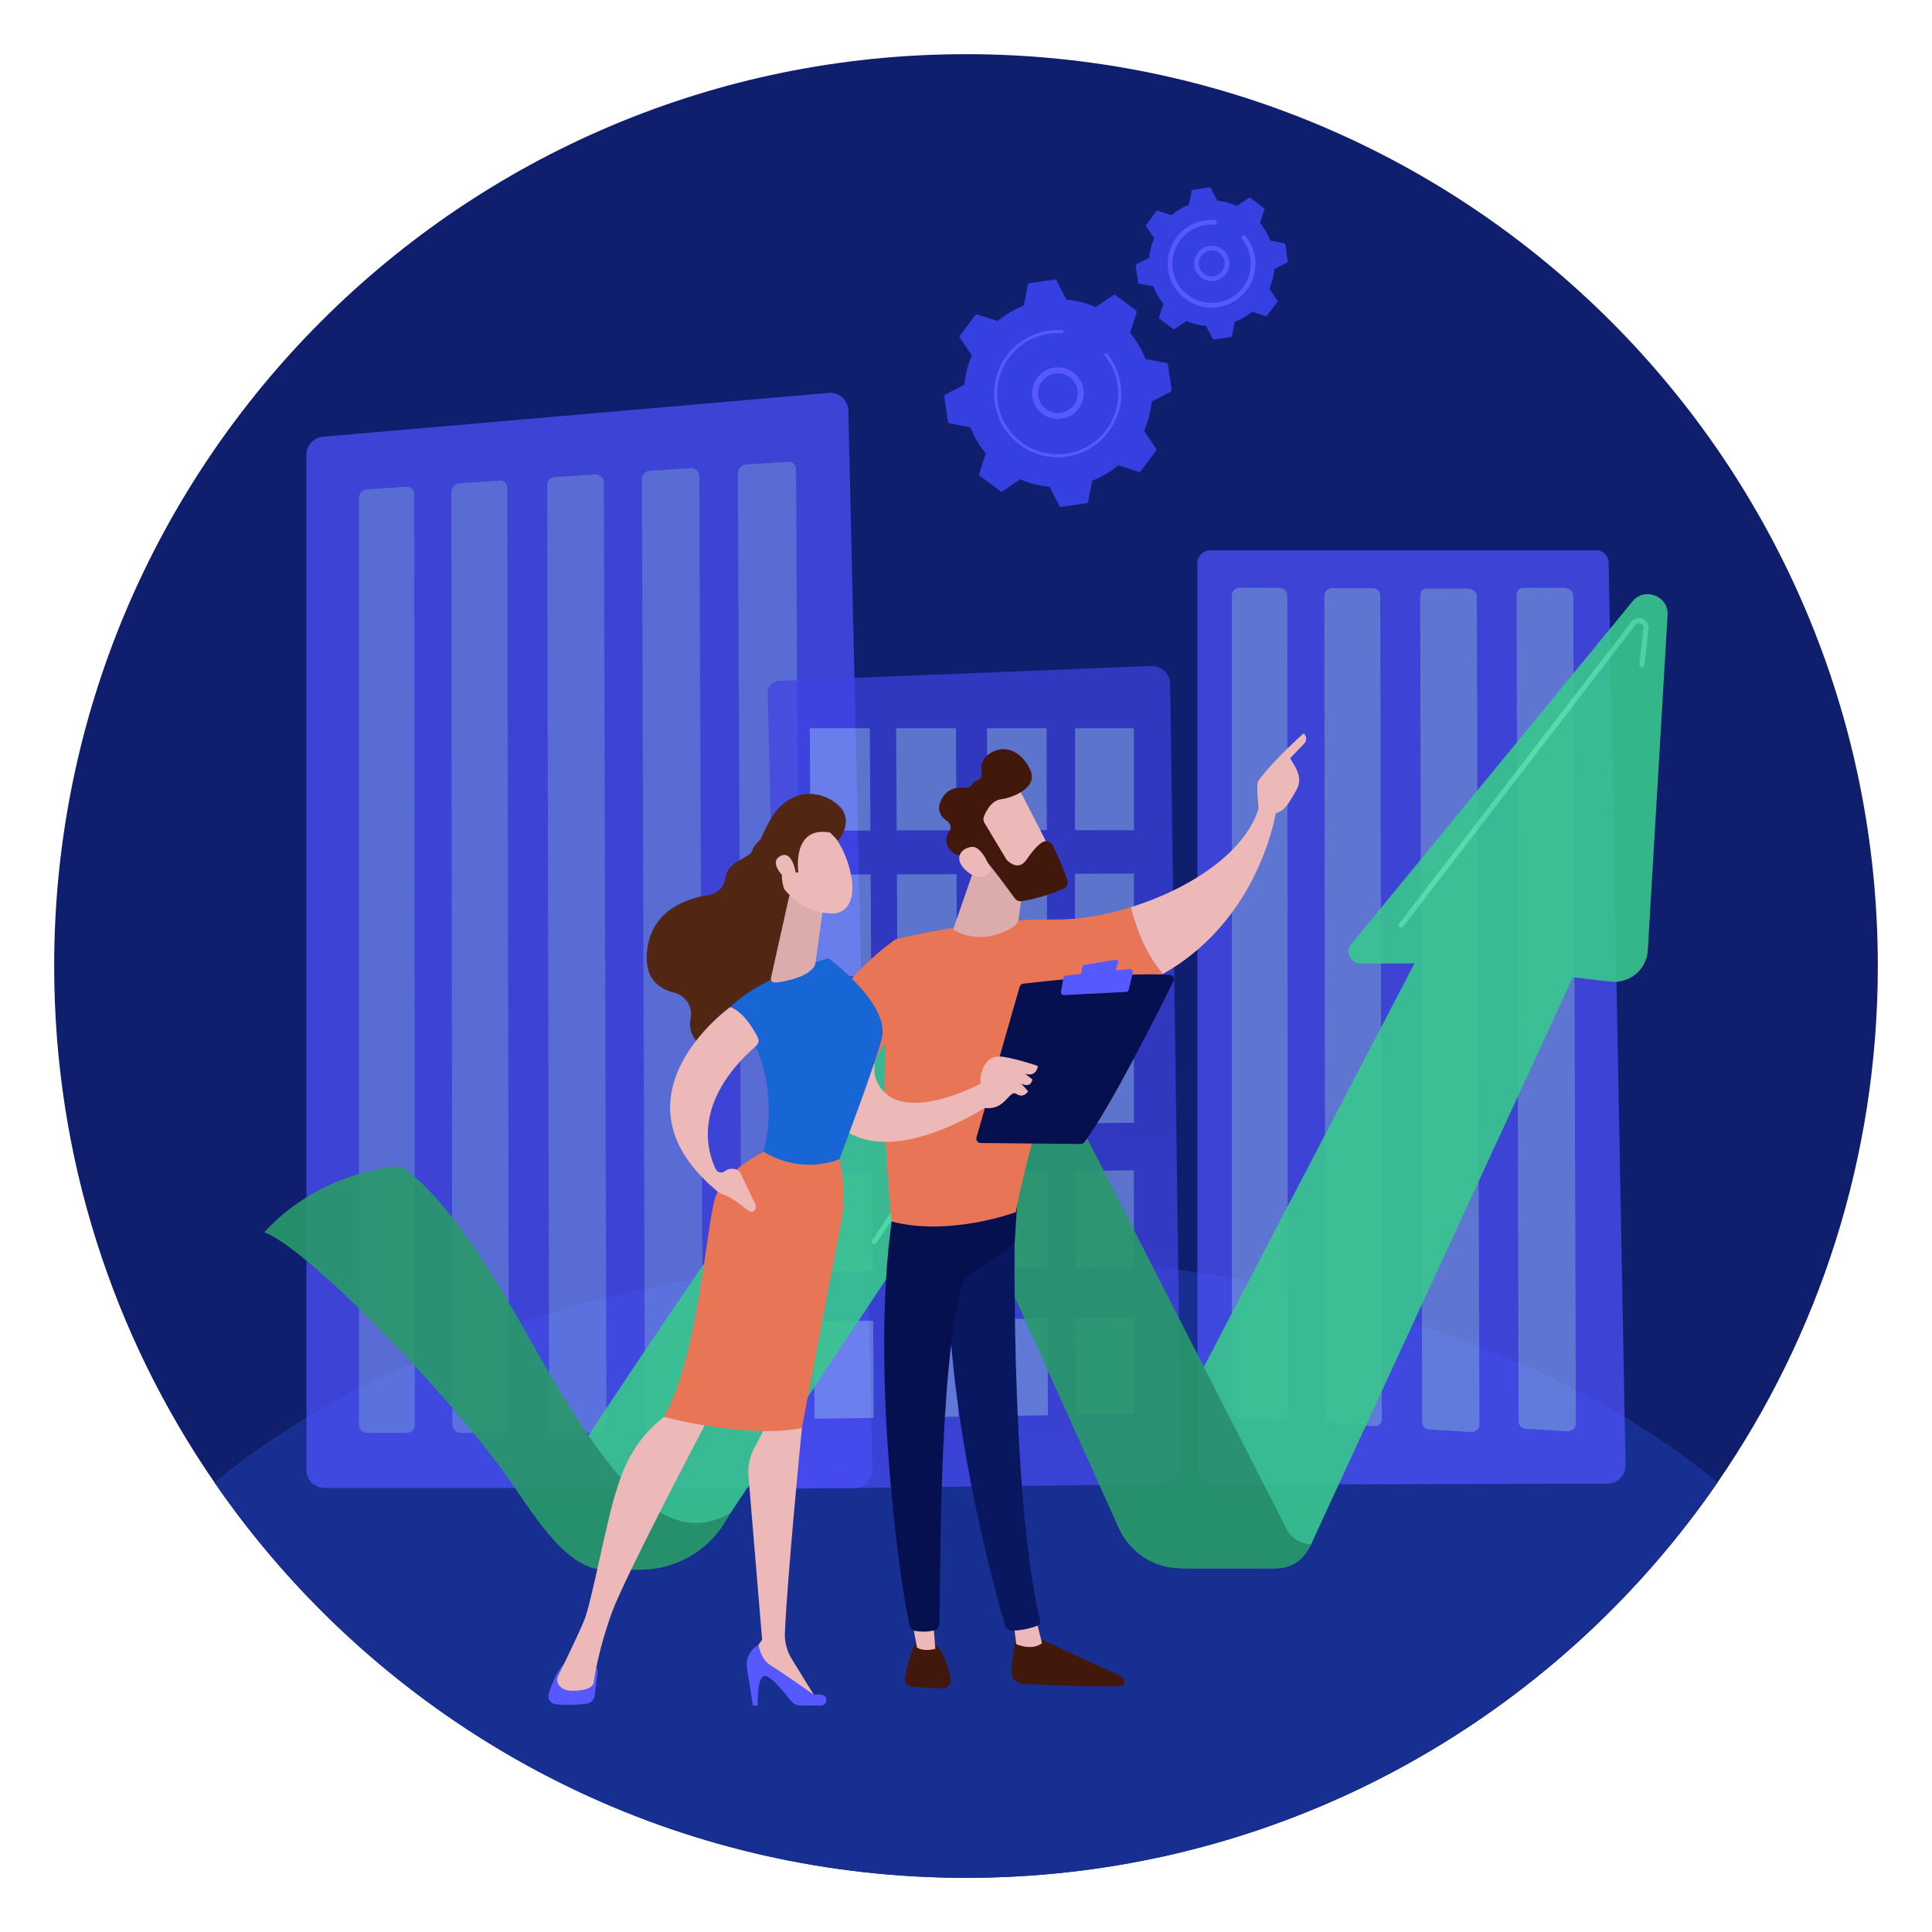 <svg xmlns="http://www.w3.org/2000/svg" xmlns:xlink="http://www.w3.org/1999/xlink" id="Warstwa_3" data-name="Warstwa 3" viewBox="0 0 500 500"><defs><linearGradient id="linear-gradient" x1="78.82" y1="662.397" x2="125.758" y2="399.303" gradientUnits="userSpaceOnUse"><stop offset="0" stop-color="#4042e2"></stop><stop offset="1" stop-color="#4f52ff"></stop></linearGradient><linearGradient id="linear-gradient-2" x1="251.431" y1="287.045" x2="232.109" y2="487.647" xlink:href="#linear-gradient"></linearGradient><linearGradient id="linear-gradient-3" x1="478.949" y1="-70.339" x2="422.69" y2="94.462" xlink:href="#linear-gradient"></linearGradient></defs><path d="M485.98,250c0,49.62-15.32,95.67-41.49,133.67-4.99,7.25-10.38,14.21-16.13,20.84-43.26,49.91-107.12,81.47-178.36,81.47s-135.1-31.56-178.36-81.47c-5.75-6.63-11.14-13.59-16.13-20.84-26.17-38-41.49-84.05-41.49-133.67C14.02,119.67,119.67,14.02,250,14.02s235.98,105.65,235.98,235.98Z" style="fill: #0f1e6d; stroke-width: 0px;"></path><path d="M444.49,383.67c-4.99,7.25-10.38,14.21-16.13,20.84-43.26,49.91-107.12,81.47-178.36,81.47s-135.1-31.56-178.36-81.47c-5.75-6.63-11.14-13.59-16.13-20.84,42.55-35.49,113.79-58.76,194.49-58.76s151.94,23.27,194.49,58.76Z" style="fill: #172f91; stroke-width: 0px;"></path><g style="opacity: .71;"><path d="M219.557,106.264c-.03-1.299-.595-2.528-1.563-3.396-.968-.867-2.251-1.296-3.546-1.184l-130.775,11.328c-2.431.211-4.373,2.246-4.373,4.686v262.888c0,2.598,2.257,4.508,4.855,4.508h136.942c1.266,0,2.479-.412,3.364-1.318.885-.905,1.368-2.08,1.339-3.346l-6.243-274.167Z" style="fill: url(#linear-gradient); stroke-width: 0px;"></path><g style="opacity: .59;"><path d="M105.21,125.978l-10.326.676c-1.094.072-1.999,1.082-1.999,2.257v239.799c0,1.199.934,2.119,2.039,2.119h10.417c1.112,0,2.026-.95,2.025-2.154l-.149-240.706c0-1.179-.906-2.063-2.007-1.99Z" style="fill: #91b3fa; stroke-width: 0px;"></path><path d="M129.425,124.39l-10.441.685c-1.108.073-2.177,1.101-2.176,2.283l.25,241.311c.001,1.207,1.084,2.16,2.204,2.16h10.554c1.127,0,1.877-.956,1.875-2.168l-.404-242.257c-.002-1.187-.747-2.087-1.862-2.014Z" style="fill: #91b3fa; stroke-width: 0px;"></path><path d="M153.955,122.782l-10.578.694c-1.123.074-1.77,1.081-1.767,2.271l.514,242.908c.003,1.215.661,2.174,1.796,2.174h10.693c1.142,0,2.343-.963,2.34-2.183l-.671-243.867c-.003-1.195-1.197-2.071-2.326-1.997Z" style="fill: #91b3fa; stroke-width: 0px;"></path><path d="M178.808,121.152l-10.717.703c-1.137.075-1.968,1.1-1.965,2.298l.778,244.488c.004,1.223.85,2.189,2,2.189h10.836c1.157,0,2.194-.969,2.189-2.197l-.939-245.458c-.005-1.202-1.037-2.096-2.182-2.021Z" style="fill: #91b3fa; stroke-width: 0px;"></path><path d="M203.989,119.501l-10.859.712c-1.152.076-2.172,1.12-2.167,2.325l1.048,246.087c.005,1.231,1.045,2.203,2.21,2.203h10.981c1.173,0,2.04-.976,2.034-2.212l-1.214-247.071c-.006-1.21-.873-2.121-2.033-2.045Z" style="fill: #91b3fa; stroke-width: 0px;"></path></g></g><g style="opacity: .71;"><path d="M302.841,176.991c-.018-1.269-.547-2.477-1.468-3.349-.921-.873-2.156-1.336-3.424-1.285l-96.348,3.863c-1.654.066-2.949,1.447-2.909,3.101l4.891,205.97,97.422-1.189c1.249-.015,2.44-.526,3.312-1.421.872-.895,1.352-2.099,1.334-3.348l-2.809-202.342Z" style="fill: url(#linear-gradient-2); stroke-width: 0px;"></path><g><g><polygon points="225.254 214.956 209.75 214.96 209.567 188.463 225.105 188.463 225.254 214.956" style="fill: #7d97f4; stroke-width: 0px;"></polygon><polygon points="247.51 214.906 232.064 214.911 231.929 188.463 247.41 188.463 247.51 214.906" style="fill: #7d97f4; stroke-width: 0px;"></polygon><polygon points="270.912 214.855 255.526 214.859 255.444 188.463 270.863 188.463 270.912 214.855" style="fill: #7d97f4; stroke-width: 0px;"></polygon><polygon points="293.452 214.863 278.204 214.838 278.25 188.463 293.452 188.463 293.452 214.863" style="fill: #7d97f4; stroke-width: 0px;"></polygon></g><g><polygon points="225.466 252.578 210.01 252.66 209.828 226.357 225.318 226.308 225.466 252.578" style="fill: #7d97f4; stroke-width: 0px;"></polygon><polygon points="247.653 252.459 232.254 252.541 232.121 226.286 247.553 226.238 247.653 252.459" style="fill: #7d97f4; stroke-width: 0px;"></polygon><polygon points="270.982 252.334 255.644 252.416 255.562 226.212 270.933 226.164 270.982 252.334" style="fill: #7d97f4; stroke-width: 0px;"></polygon><polygon points="293.452 252.213 278.251 252.295 278.179 226.141 293.452 226.092 293.452 252.213" style="fill: #7d97f4; stroke-width: 0px;"></polygon></g><g><polygon points="225.684 291.149 210.278 291.281 210.097 265.146 225.537 265.047 225.684 291.149" style="fill: #7d97f4; stroke-width: 0px;"></polygon><polygon points="247.799 290.959 232.45 291.091 232.318 265.004 247.7 264.905 247.799 290.959" style="fill: #7d97f4; stroke-width: 0px;"></polygon><polygon points="271.054 290.76 255.765 290.891 255.683 264.854 271.006 264.756 271.054 290.76" style="fill: #7d97f4; stroke-width: 0px;"></polygon><polygon points="293.452 290.566 278.3 290.697 278.227 264.709 293.452 264.611 293.452 290.566" style="fill: #7d97f4; stroke-width: 0px;"></polygon></g><g><polygon points="225.897 328.859 210.539 329.039 210.364 303.687 225.754 303.539 225.897 328.859" style="fill: #7d97f4; stroke-width: 0px;"></polygon><polygon points="247.942 328.6 232.641 328.78 232.513 303.474 247.846 303.327 247.942 328.6" style="fill: #7d97f4; stroke-width: 0px;"></polygon><polygon points="271.125 328.328 255.883 328.507 255.804 303.25 271.077 303.103 271.125 328.328" style="fill: #7d97f4; stroke-width: 0px;"></polygon><polygon points="293.452 328.064 278.347 328.242 278.276 303.033 293.452 302.886 293.452 328.064" style="fill: #7d97f4; stroke-width: 0px;"></polygon></g><g><polygon points="226.111 366.945 210.803 367.174 210.629 341.983 225.969 341.786 226.111 366.945" style="fill: #7d97f4; stroke-width: 0px;"></polygon><polygon points="248.087 366.617 232.835 366.845 232.707 341.7 247.991 341.504 248.087 366.617" style="fill: #7d97f4; stroke-width: 0px;"></polygon><polygon points="271.196 366.273 256.003 366.499 255.924 341.402 271.149 341.207 271.196 366.273" style="fill: #7d97f4; stroke-width: 0px;"></polygon><polygon points="293.452 365.938 278.395 366.164 278.324 341.114 293.452 340.919 293.452 365.938" style="fill: #7d97f4; stroke-width: 0px;"></polygon></g></g></g><g style="opacity: .71;"><path d="M416.315,145.498c-.031-1.652-1.379-3.079-3.031-3.079h-100.213c-1.674,0-3.183,1.566-3.183,3.24v233.877c0,1.25.573,2.448,1.458,3.331.885.882,2.123,1.377,3.372,1.373l101.277-.277c1.261-.003,2.477-.513,3.358-1.414.882-.901,1.37-2.17,1.346-3.431l-4.385-233.622Z" style="fill: url(#linear-gradient-3); stroke-width: 0px;"></path><path d="M331.136,152.153l-10.326-.041c-1.094-.004-1.999.829-1.999,1.862v210.964c0,1.055.934,1.922,2.039,1.99l10.417.641c1.112.068,2.026-.711,2.025-1.77l-.149-211.771c0-1.037-.906-1.87-2.007-1.874Z" style="fill: #91b3fa; opacity: .74; stroke-width: 0px;"></path><path d="M355.35,152.245l-10.441-.04c-1.108-.004-2.177.835-2.176,1.875l.25,212.309c.001,1.062,1.084,1.966,2.204,2.035l10.554.649c1.127.069,1.877-.726,1.875-1.792l-.404-213.151c-.002-1.044-.747-1.882-1.862-1.886Z" style="fill: #91b3fa; opacity: .74; stroke-width: 0px;"></path><path d="M379.88,152.339l-10.578-.04c-1.123-.004-1.77.842-1.767,1.889l.514,213.731c.003,1.069.661,1.953,1.796,2.023l10.693.658c1.142.07,2.343-.703,2.34-1.776l-.671-214.584c-.003-1.051-1.197-1.896-2.326-1.9Z" style="fill: #91b3fa; opacity: .74; stroke-width: 0px;"></path><path d="M404.844,152.153l-10.578-.04c-1.123-.004-1.77.842-1.767,1.889l.514,213.731c.003,1.069.661,1.953,1.796,2.023l10.693.658c1.142.07,2.343-.703,2.34-1.776l-.671-214.584c-.003-1.051-1.197-1.896-2.326-1.9Z" style="fill: #91b3fa; opacity: .74; stroke-width: 0px;"></path></g><g style="opacity: .9;"><path d="M297.782,380.14l68.277-130.804h-13.989c-2.58,0-3.998-2.999-2.362-4.993l72.769-88.691c3.154-3.844,9.384-1.406,9.091,3.558l-5.115,86.729c-.293,4.965-4.695,8.665-9.637,8.1l-9.753-1.116-67.744,146.71c-1.764,3.819-5.586,6.265-9.793,6.265h-23.479l-8.265-25.757Z" style="fill: #39c78d; stroke-width: 0px;"></path><path d="M241.332,288.401l48.202,107.075c2.855,6.342,9.164,10.421,16.119,10.421h24.849c3.297,0,6.335-1.789,7.934-4.672l.884-1.593h0c-2.67,0-5.114-1.497-6.328-3.875l-64.223-125.836-27.436,18.481Z" style="fill: #289968; stroke-width: 0px;"></path><path d="M275.255,282.631h0c-4.833-3.817-11.896-2.695-15.308,2.432l-70.87,106.477c-5.676,8.528-15.242,13.652-25.486,13.652h-9.972l-8.116-23.379s65.885-101.023,82.867-116.304c0,0,16.911-15.242,33.585-3.718,4.405,3.044,7.75,7.39,9.793,12.34l3.508,8.5Z" style="fill: #39c78d; stroke-width: 0px;"></path><path d="M68.422,318.936s11.863-14.828,34.852-17.135c0,0,10.918,3.72,32.67,42.697,21.752,38.977,36.19,56.751,53.133,47.043l-1.403,2.329c-4.623,7.675-12.928,12.368-21.888,12.368h-9.371c-10.317,0-19.276-15.891-25.301-24.266-16.93-23.534-52.293-59.382-62.693-63.036Z" style="fill: #289968; stroke-width: 0px;"></path><path d="M362.612,240.07c-.14,0-.281-.044-.4-.136-.287-.221-.341-.634-.12-.921l60.09-78.078c.704-.914,1.85-1.225,2.919-.793,1.07.433,1.677,1.453,1.547,2.6l-1.06,9.359c-.041.361-.367.619-.727.579-.361-.041-.62-.366-.579-.727l1.06-9.359c.075-.661-.331-1.071-.735-1.234-.403-.163-.98-.151-1.386.377l-60.09,78.078c-.129.168-.324.256-.521.256Z" style="fill: #55e5a7; stroke-width: 0px;"></path><path d="M226.293,321.922c-.127,0-.254-.036-.367-.112-.301-.203-.38-.611-.177-.912l31.077-46.065c1.111-1.647,2.957-2.538,4.938-2.39,1.981.15,3.671,1.312,4.521,3.108.155.328.015.72-.313.875-.327.155-.72.015-.875-.313-.645-1.363-1.928-2.245-3.433-2.36-1.512-.114-2.906.565-3.75,1.815l-31.077,46.065c-.127.188-.334.29-.545.29Z" style="fill: #55e5a7; stroke-width: 0px;"></path></g><g><path d="M263.006,422.522s-.861,4.872-1.283,9.695c-.165,1.885,1.288,3.522,3.179,3.6,6.423.267,20.162.788,25.092.568.741-.033,1.226-.792.951-1.481h0c-.23-.578-.673-1.045-1.238-1.304l-22.694-10.43-4.007-.648Z" style="fill: #42180d; stroke-width: 0px;"></path><path d="M262.301,419.659l.691,5.828s3.975,1.851,6.69-.233l-1.646-6.495-5.735.9Z" style="fill: #ecb9b8; stroke-width: 0px;"></path><path d="M262.821,310.092c-.299,1.522-1.603,75.947,6.352,109.3.13.544-.146,1.105-.664,1.317-1.22.499-3.612,1.22-6.479,1.317-.888.03-1.684-.547-1.934-1.399-2.274-7.738-13.171-46.51-14.593-83.547-1.588-41.385,0-1.409,0-1.409l.932-25.582,16.386.003Z" style="fill: #091760; stroke-width: 0px;"></path><path d="M236.901,425.064s-1.37,2.46-2.696,8.996c-.24,1.18.585,2.31,1.784,2.428,2.121.208,5.386.477,8.001.459,1.206-.008,2.147-1.058,2.001-2.255-.29-2.386-1.192-6.3-3.98-9.351l-5.11-.277Z" style="fill: #42180d; stroke-width: 0px;"></path><path d="M235.697,417.567l1.616,8.813s1.598,1.188,4.758.327l-.771-9.483-5.602.342Z" style="fill: #ecb9b8; stroke-width: 0px;"></path><path d="M231.333,312.376c-6.507,39.268,1.411,97.053,4.082,108.363.163.692.722,1.223,1.424,1.339,1.192.198,3.154.359,5.089-.203.667-.194,1.135-.795,1.162-1.489.358-9.144-.287-65.278,5.776-87.462.307-1.124.994-2.105,1.944-2.78l11.767-8.365.902-13.522-32.146,4.119Z" style="fill: #07104f; stroke-width: 0px;"></path><g><path d="M272.793,237.972c-19.499-.322-41.014,5.12-41.014,5.12-5.812,33.914-1.016,73.032-1.016,73.032,15.096,3.959,32.124-2.42,32.124-2.42,2.509-14.175,14.215-54.069,14.215-54.069,9.527-1.182,17.375-3.931,23.839-7.565-4.93-5.715-7.254-12.986-8.264-17.284-6.894,2.143-13.87,3.287-19.884,3.188Z" style="fill: #e87556; stroke-width: 0px;"></path><path d="M330.389,209.251c-1.915-2.314-4.34-1.219-4.34-1.219-2.869,12.121-17.915,21.949-33.372,26.752,1.009,4.298,3.334,11.57,8.264,17.284,25.653-14.423,29.449-42.818,29.449-42.818Z" style="fill: #ecb9b8; stroke-width: 0px;"></path></g><path d="M329.257,210.617c.2.637-2.121,1.607-3.487-.999-.048-1.249-.807-6.6-.061-7.617,3.975-5.419,11.681-12.212,11.681-12.212,1.302,1.285.229,2.548.229,2.548l-3.738,3.894c.782,1.413,1.736,2.606,2.183,4.315.339,1.294.131,2.678-.522,3.856-.656,1.182-1.551,2.719-2.398,3.922-1.602,2.276-3.886,2.293-3.886,2.293Z" style="fill: #ecb9b8; stroke-width: 0px;"></path><path d="M239.258,261.972l-7.479-18.881s-18.213,12.375-21.208,28.065c3.441.253,9.703,1.149,15.833,4.244,1.347-7.409,12.854-13.428,12.854-13.428Z" style="fill: #e87556; stroke-width: 0px;"></path><path d="M255.174,279.738s-20.449,11.557-27.348,1.689c-1.433-2.049-1.775-4.085-1.422-6.027-6.129-3.095-12.392-3.99-15.833-4.244-.903,4.73-.426,9.761,2.354,14.845,12.086,22.109,44.956-1.222,44.956-1.222l-2.706-5.042Z" style="fill: #ecb9b8; stroke-width: 0px;"></path><g><path d="M252.717,294.359l11.16-38.974c.127-.442.504-.765.961-.818,2.022-.236,7.881-.898,14.646-1.47,8.148-.689,17.611-1.248,23.266-.773.804.068,1.29.918.932,1.641-3.216,6.506-16.443,32.969-23.066,41.638-.219.287-.559.455-.92.452l-25.893-.241c-.753-.007-1.293-.73-1.086-1.454Z" style="fill: #07104f; stroke-width: 0px;"></path><path d="M280.642,249.717l8.091-1.348c.431-.072.784.34.647.755l-.801,2.427c-.07.211-.254.364-.475.394l-7.786,1.04c-.403.054-.735-.312-.642-.708l.496-2.119c.053-.228.239-.402.47-.441Z" style="fill: #5659ff; stroke-width: 0px;"></path><path d="M274.583,256.567l.667-3.472c.067-.348.354-.611.707-.647l16.343-1.658c.55-.056.991.448.861.986l-1.039,4.326c-.083.346-.384.596-.74.614l-15.97.804c-.52.026-.927-.442-.829-.953Z" style="fill: #5659ff; stroke-width: 0px;"></path><path d="M254.802,286.721s-1.555-6.393-.928-8.66c.627-2.268,1.842-5.184,5.892-4.536,4.05.648,8.827,2.354,8.827,2.354,0,0-.241,2.954-3.319,2.001l1.909,1.477s-.273,2.365-2.873,1.102l1.775,1.959s-1.117,1.943-3.029.697c-1.913-1.246-2.83,4.377-8.254,3.608Z" style="fill: #ecb9b8; stroke-width: 0px;"></path></g><path d="M253.042,222.142l-6.204,17.942c-.103.297.019.626.295.779,1.691.935,7.784,3.638,15.127-1.018.765-.485,1.286-1.276,1.402-2.174l2.009-15.529h-12.628Z" style="fill: #dcabab; stroke-width: 0px;"></path><g><path d="M262.948,202.744c.243.228,10.236,19.853,10.236,19.853l-11.327,5.468-12.235-17.193s9.266-11.95,13.326-8.128Z" style="fill: #ecb9b8; stroke-width: 0px;"></path><path d="M254.633,211.348c-.202.523-.152,1.106.136,1.587l5.649,9.417c.086.143.188.272.31.386.672.626,2.973,2.447,4.752-.032,1.516-2.113,2.938-4.033,4.463-4.825.89-.463,1.985-.093,2.437.802.931,1.845,2.734,5.605,3.866,9.171.284.894-.177,1.853-1.047,2.205-2.293.929-6.826,2.61-10.849,3.165-.661.091-1.315-.188-1.708-.726-1.731-2.371-6.608-8.996-8.273-10.655-1.547-1.541-4.401-.96-5.687-.59-.488.14-1.008.073-1.443-.189-1.305-.786-3.582-2.743-1.499-6.057.518-.824.254-1.921-.559-2.456-1.457-.958-3.038-2.757-1.532-5.671,1.525-2.949,4.248-3.214,6.102-2.987.821.1,1.654-.33,1.968-1.094.14-.34.417-.63.932-.734.972-.197,1.61-1.086,1.419-2.059-.327-1.669-.081-3.837,2.584-5.302,4.887-2.687,9.168,1.691,10.257,5.387,1.089,3.696-4.376,6.308-7.813,6.744-2.525.32-3.909,3.076-4.466,4.516Z" style="fill: #42180d; stroke-width: 0px;"></path><path d="M256.492,225.301s-2.173-6.359-4.955-6.125c-2.782.233-4.971,3.005-1.524,6.12,4.288,3.875,6.479.005,6.479.005Z" style="fill: #ecb9b8; stroke-width: 0px;"></path></g></g><g><path d="M200.681,214.782s-5.067,2.465-5.999,5.296c-.748,2.272-6.35,2.565-6.904,7.032-.286,2.307-1.993,4.154-4.29,4.506-5.722.877-14.541,3.849-15.952,13.784-1.077,7.583,2.789,10.459,6.846,11.454,2.98.731,4.96,3.629,4.358,6.638-.578,2.886.284,6.222,5.283,8.859,11.203,5.911,22.39-14.004,22.39-14.004l2.293-34.774-8.025-8.793Z" style="fill: #512714; stroke-width: 0px;"></path><path d="M154.634,432.824l-.725,5.959c-.138,1.131-1.028,2.024-2.159,2.154-1.911.218-4.976.442-7.976.125-1.317-.139-2.171-1.472-1.77-2.734.731-2.301,2.069-5.754,3.998-7.786h6.611c1.222,0,2.169,1.069,2.022,2.283Z" style="fill: #5659ff; stroke-width: 0px;"></path><path d="M206.413,363.012l1.116,6.564s-3.737,37.85-4.401,52.989c-.104,2.374.51,4.719,1.756,6.742l6.497,10.551-16.513-9.744-.329-2.015,2.703-3.717-3.541-42.401c-.208-2.491.306-4.989,1.48-7.195l3.416-6.417,7.816-5.358Z" style="fill: #ecb9b8; stroke-width: 0px;"></path><path d="M212.468,441.387h-5.27c-.986,0-1.917-.453-2.518-1.234-1.643-2.135-5.047-6.299-6.674-6.408-2.191-.146-1.911,7.642-1.911,7.642h-1.228l-1.556-9.679c-.391-2.435.82-4.848,3.006-5.989h0s.501,3.704,3.217,5.342c2.716,1.638,11.051,7.505,11.051,7.505,0,0,1.021-.146,2.142.057,1.663.3,1.43,2.763-.259,2.763Z" style="fill: #5659ff; stroke-width: 0px;"></path><path d="M183.796,366.129s-21.891,41.524-25.371,51.005c-3.48,9.481-4.699,17.39-4.745,18.139-.073,1.17-1.528,2.293-5.541,2.293-2.071,0-3.085-.83-3.581-1.633-.424-.685-.446-1.543-.089-2.266,1.266-2.563,5.285-10.752,6.773-14.467,1.777-4.435,5.599-24.533,7.695-31.521,2.096-6.988,4.466-14.568,13.594-21.55,0,0,6.266-6.138,11.264,0Z" style="fill: #ecb9b8; stroke-width: 0px;"></path><path d="M197.624,298.089c5.647-23.928-8.658-37.461-8.658-37.461,9.026-8.664,25.472-12.607,25.472-12.607,0,0,15.693,11.473,13.831,20.453-1.091,5.263-11.03,31.525-11.03,31.525,0,0-9.191,4.35-19.614-1.911Z" style="fill: #1866d6; stroke-width: 0px;"></path><path d="M185.105,309.935c2.298-6.923,12.52-11.846,12.52-11.846,10.423,6.26,19.614,1.911,19.614,1.911,0,0,2.061,7.878.639,15.2-1.423,7.322-10.348,54.376-10.348,54.376-14.063,2.85-35.693-2.867-35.693-2.867,8.958-15.904,10.97-49.85,13.268-56.773Z" style="fill: #e87556; stroke-width: 0px;"></path><path d="M204.179,232.21l-4.591,20.622c-.44,1.816,1.216,1.519,3.053,1.173,3.007-.567,6.884-1.735,8.179-4.075.132-.238.198-.507.235-.777l1.972-14.3c.157-1.134-.457-2.236-1.504-2.7l-3.806-1.688c-1.465-.65-3.162.186-3.539,1.744Z" style="fill: #dcabab; stroke-width: 0px;"></path><path d="M188.966,260.629s-32.043,22.925-4.098,47.014c0,0,1.066,1.206,3.162,1.832,1.058.316,4.189,2.685,5.776,3.92.51.397,1.247.262,1.591-.286h0c.269-.429.3-.966.084-1.424l-3.967-8.388c-1.102-1.028-2.788-1.101-3.974-.172h0c-.757.593-1.865.345-2.289-.518-2.16-4.4-6.239-17.34,10.456-31.961.628-.55.786-1.459.401-2.199-1.173-2.253-3.856-6.728-7.141-7.817Z" style="fill: #ecb9b8; stroke-width: 0px;"></path><g><path d="M212.972,213.411s4.888,3.308,6.988,11.734c2.1,8.426-1.313,11.448-4.811,11.263-3.499-.185-8.571-1.267-12.966-7.312-4.395-6.045,4.385-19.728,10.79-15.685Z" style="fill: #ecb9b8; stroke-width: 0px;"></path><path d="M206.615,225.698s-1.791-12.073,8.233-10.226l2.027,2.11s4.906-5.525-.523-9.702c-5.43-4.177-12.964-3.107-17.133,4.497-4.168,7.604-5.681,12.947-2.187,17.672,3.494,4.725,6.122.673,6.122.673,0,0-1.602-4.089-.273-5.844,1.33-1.755,3.045,1.02,3.045,1.02l.689-.199Z" style="fill: #512714; stroke-width: 0px;"></path><path d="M205.967,226.009s-.884-6.211-4.056-4.436c-3.172,1.776,1.143,5.802,2.874,7.173l1.183-2.737Z" style="fill: #ecb9b8; stroke-width: 0px;"></path></g></g><g><g><path d="M288.688,76.371c-.156-.117-.368-.122-.529-.013l-4.598,3.111c-2.374-1.042-4.931-1.714-7.589-1.95l-2.531-4.937c-.089-.173-.278-.271-.47-.244l-6.592.94c-.193.028-.347.174-.384.365l-1.05,5.448c-2.486.969-4.754,2.328-6.742,3.992l-5.284-1.703c-.185-.06-.388.005-.505.16l-3.997,5.326c-.117.156-.122.368-.013.529l3.111,4.598c-1.042,2.374-1.714,4.931-1.949,7.589l-4.937,2.531c-.173.089-.271.278-.243.47l.94,6.593c.027.193.174.347.365.383l5.448,1.05c.969,2.486,2.328,4.754,3.992,6.742l-1.703,5.284c-.06.185.005.388.16.505l5.326,3.997c.156.117.368.122.529.013l4.598-3.111c2.374,1.042,4.931,1.714,7.589,1.95l2.531,4.937c.089.173.278.271.47.244l6.593-.94c.193-.027.347-.174.383-.365l1.05-5.448c2.486-.969,4.754-2.328,6.742-3.992l5.284,1.703c.185.06.388-.005.505-.16l3.997-5.326c.117-.156.122-.368.013-.529l-3.111-4.598c1.042-2.374,1.714-4.931,1.949-7.589l4.937-2.531c.173-.089.271-.278.243-.47l-.94-6.592c-.027-.193-.174-.347-.365-.384l-5.448-1.05c-.969-2.486-2.328-4.754-3.992-6.742l1.703-5.284c.06-.185-.005-.388-.16-.505l-5.326-3.997Z" style="fill: #363fe0; stroke-width: 0px;"></path><path d="M272.197,95.255c3.167-.784,6.524.854,7.797,3.961,1.399,3.416-.241,7.332-3.656,8.732-1.655.678-3.474.671-5.123-.02-1.649-.69-2.931-1.982-3.609-3.636-1.399-3.416.241-7.332,3.656-8.732.308-.126.62-.228.934-.305ZM275.023,106.739c.245-.061.486-.139.724-.236,2.619-1.073,3.876-4.076,2.803-6.695-1.073-2.619-4.076-3.877-6.695-2.803-2.619,1.073-3.876,4.076-2.803,6.695.52,1.269,1.502,2.259,2.767,2.788,1.028.43,2.142.514,3.204.251Z" style="fill: #5659ff; stroke-width: 0px;"></path><path d="M269.743,85.903c.544-.135,1.098-.243,1.66-.323h0c.177-.025.354-.048.532-.067.876-.096,1.759-.123,2.635-.079.012,0,.024.001.036.002.034.002.068.004.102.006.066.004.132.008.198.013.173.012.312.135.351.295.01.039.013.08.01.122-.015.215-.202.376-.417.362-1.107-.078-2.229-.038-3.336.12-5.5.783-9.93,4.348-12.071,9.068-1.191,2.625-1.674,5.607-1.237,8.665.076.536.179,1.065.308,1.584.864,3.492,2.886,6.555,5.802,8.743,3.349,2.514,7.477,3.573,11.623,2.982,8.562-1.221,14.529-9.175,13.309-17.733-.075-.528-.177-1.05-.304-1.564-.551-2.227-1.584-4.309-3.031-6.093-.037-.046-.063-.098-.076-.152-.035-.142.012-.299.133-.397.168-.135.413-.111.549.057,1.519,1.872,2.604,4.058,3.183,6.397.134.539.24,1.087.319,1.641,1.281,8.985-4.99,17.336-13.971,18.617-4.352.62-8.686-.491-12.202-3.13-3.061-2.297-5.184-5.513-6.091-9.178-.135-.545-.243-1.1-.323-1.663-.62-4.353.491-8.686,3.13-12.202,2.298-3.062,5.514-5.185,9.181-6.092Z" style="fill: #5659ff; stroke-width: 0px;"></path></g><g><path d="M323.567,51.192c-.104-.078-.246-.082-.354-.009l-3.077,2.082c-1.588-.697-3.3-1.147-5.078-1.305l-1.693-3.304c-.059-.116-.186-.181-.315-.163l-4.411.629c-.129.018-.232.117-.257.244l-.703,3.645c-1.663.648-3.181,1.558-4.511,2.671l-3.536-1.14c-.124-.04-.26.003-.338.107l-2.675,3.564c-.078.104-.082.246-.009.354l2.082,3.077c-.698,1.588-1.147,3.3-1.305,5.078l-3.304,1.693c-.116.059-.181.186-.163.315l.629,4.411c.018.129.117.232.244.257l3.645.703c.648,1.663,1.558,3.181,2.671,4.511l-1.14,3.536c-.04.124.003.26.107.338l3.564,2.675c.104.078.246.082.354.009l3.077-2.082c1.588.698,3.3,1.147,5.078,1.305l1.693,3.304c.059.116.186.181.315.163l4.411-.629c.129-.018.232-.116.257-.244l.703-3.645c1.663-.648,3.181-1.558,4.511-2.671l3.536,1.139c.124.04.26-.003.338-.107l2.675-3.564c.078-.104.082-.246.009-.354l-2.082-3.077c.698-1.588,1.147-3.3,1.304-5.078l3.304-1.693c.116-.059.181-.186.163-.315l-.629-4.411c-.018-.129-.117-.232-.244-.257l-3.645-.703c-.648-1.663-1.558-3.181-2.671-4.511l1.139-3.536c.04-.124-.003-.26-.107-.338l-3.564-2.675Z" style="fill: #363fe0; stroke-width: 0px;"></path><path d="M312.519,63.748c.944-.234,1.934-.159,2.847.223,1.123.47,1.996,1.35,2.458,2.477.953,2.326-.164,4.994-2.49,5.947-2.331.95-4.995-.164-5.948-2.491-.462-1.127-.457-2.366.013-3.489.47-1.124,1.35-1.997,2.477-2.458.211-.086.426-.156.642-.21ZM314.409,71.434c.157-.039.314-.09.468-.153,1.711-.702,2.533-2.664,1.832-4.375-.34-.829-.982-1.476-1.808-1.822-.827-.346-1.738-.349-2.567-.01h0c-.829.34-1.476.982-1.822,1.808-.346.827-.349,1.738-.01,2.567.638,1.556,2.32,2.377,3.907,1.985Z" style="fill: #5659ff; stroke-width: 0px;"></path><path d="M310.819,57.236c.37-.092.748-.165,1.133-.22.765-.109,1.542-.141,2.312-.093.035.002.069.005.104.007.267.019.481.209.543.456.015.06.021.123.016.188-.023.332-.312.581-.644.558-.718-.051-1.444-.025-2.16.078h0c-.039.006-.079.012-.118.018-1.69.257-3.252.927-4.579,1.934-.72.547-1.371,1.194-1.934,1.931-.005.006-.009.012-.014.018-.014.019-.028.037-.042.055-1.627,2.168-2.313,4.841-1.93,7.524.049.347.116.689.199,1.025.56,2.26,1.869,4.243,3.756,5.66,2.168,1.627,4.84,2.312,7.524,1.93,2.682-.383,5.058-1.787,6.686-3.955,1.627-2.168,2.313-4.841,1.93-7.524-.048-.342-.114-.679-.197-1.012-.357-1.442-1.026-2.79-1.962-3.944-.058-.071-.097-.151-.117-.235-.054-.219.018-.461.205-.613.259-.209.638-.171.848.089,1.048,1.292,1.796,2.8,2.196,4.413.092.373.166.75.22,1.132.428,3.003-.339,5.993-2.16,8.419-1.821,2.425-4.475,3.999-7.479,4.425-3.003.428-5.992-.339-8.418-2.16-2.112-1.585-3.577-3.803-4.203-6.332-.093-.375-.168-.758-.223-1.147-.828-5.814,2.924-11.242,8.506-12.623Z" style="fill: #5659ff; stroke-width: 0px;"></path></g></g></svg>